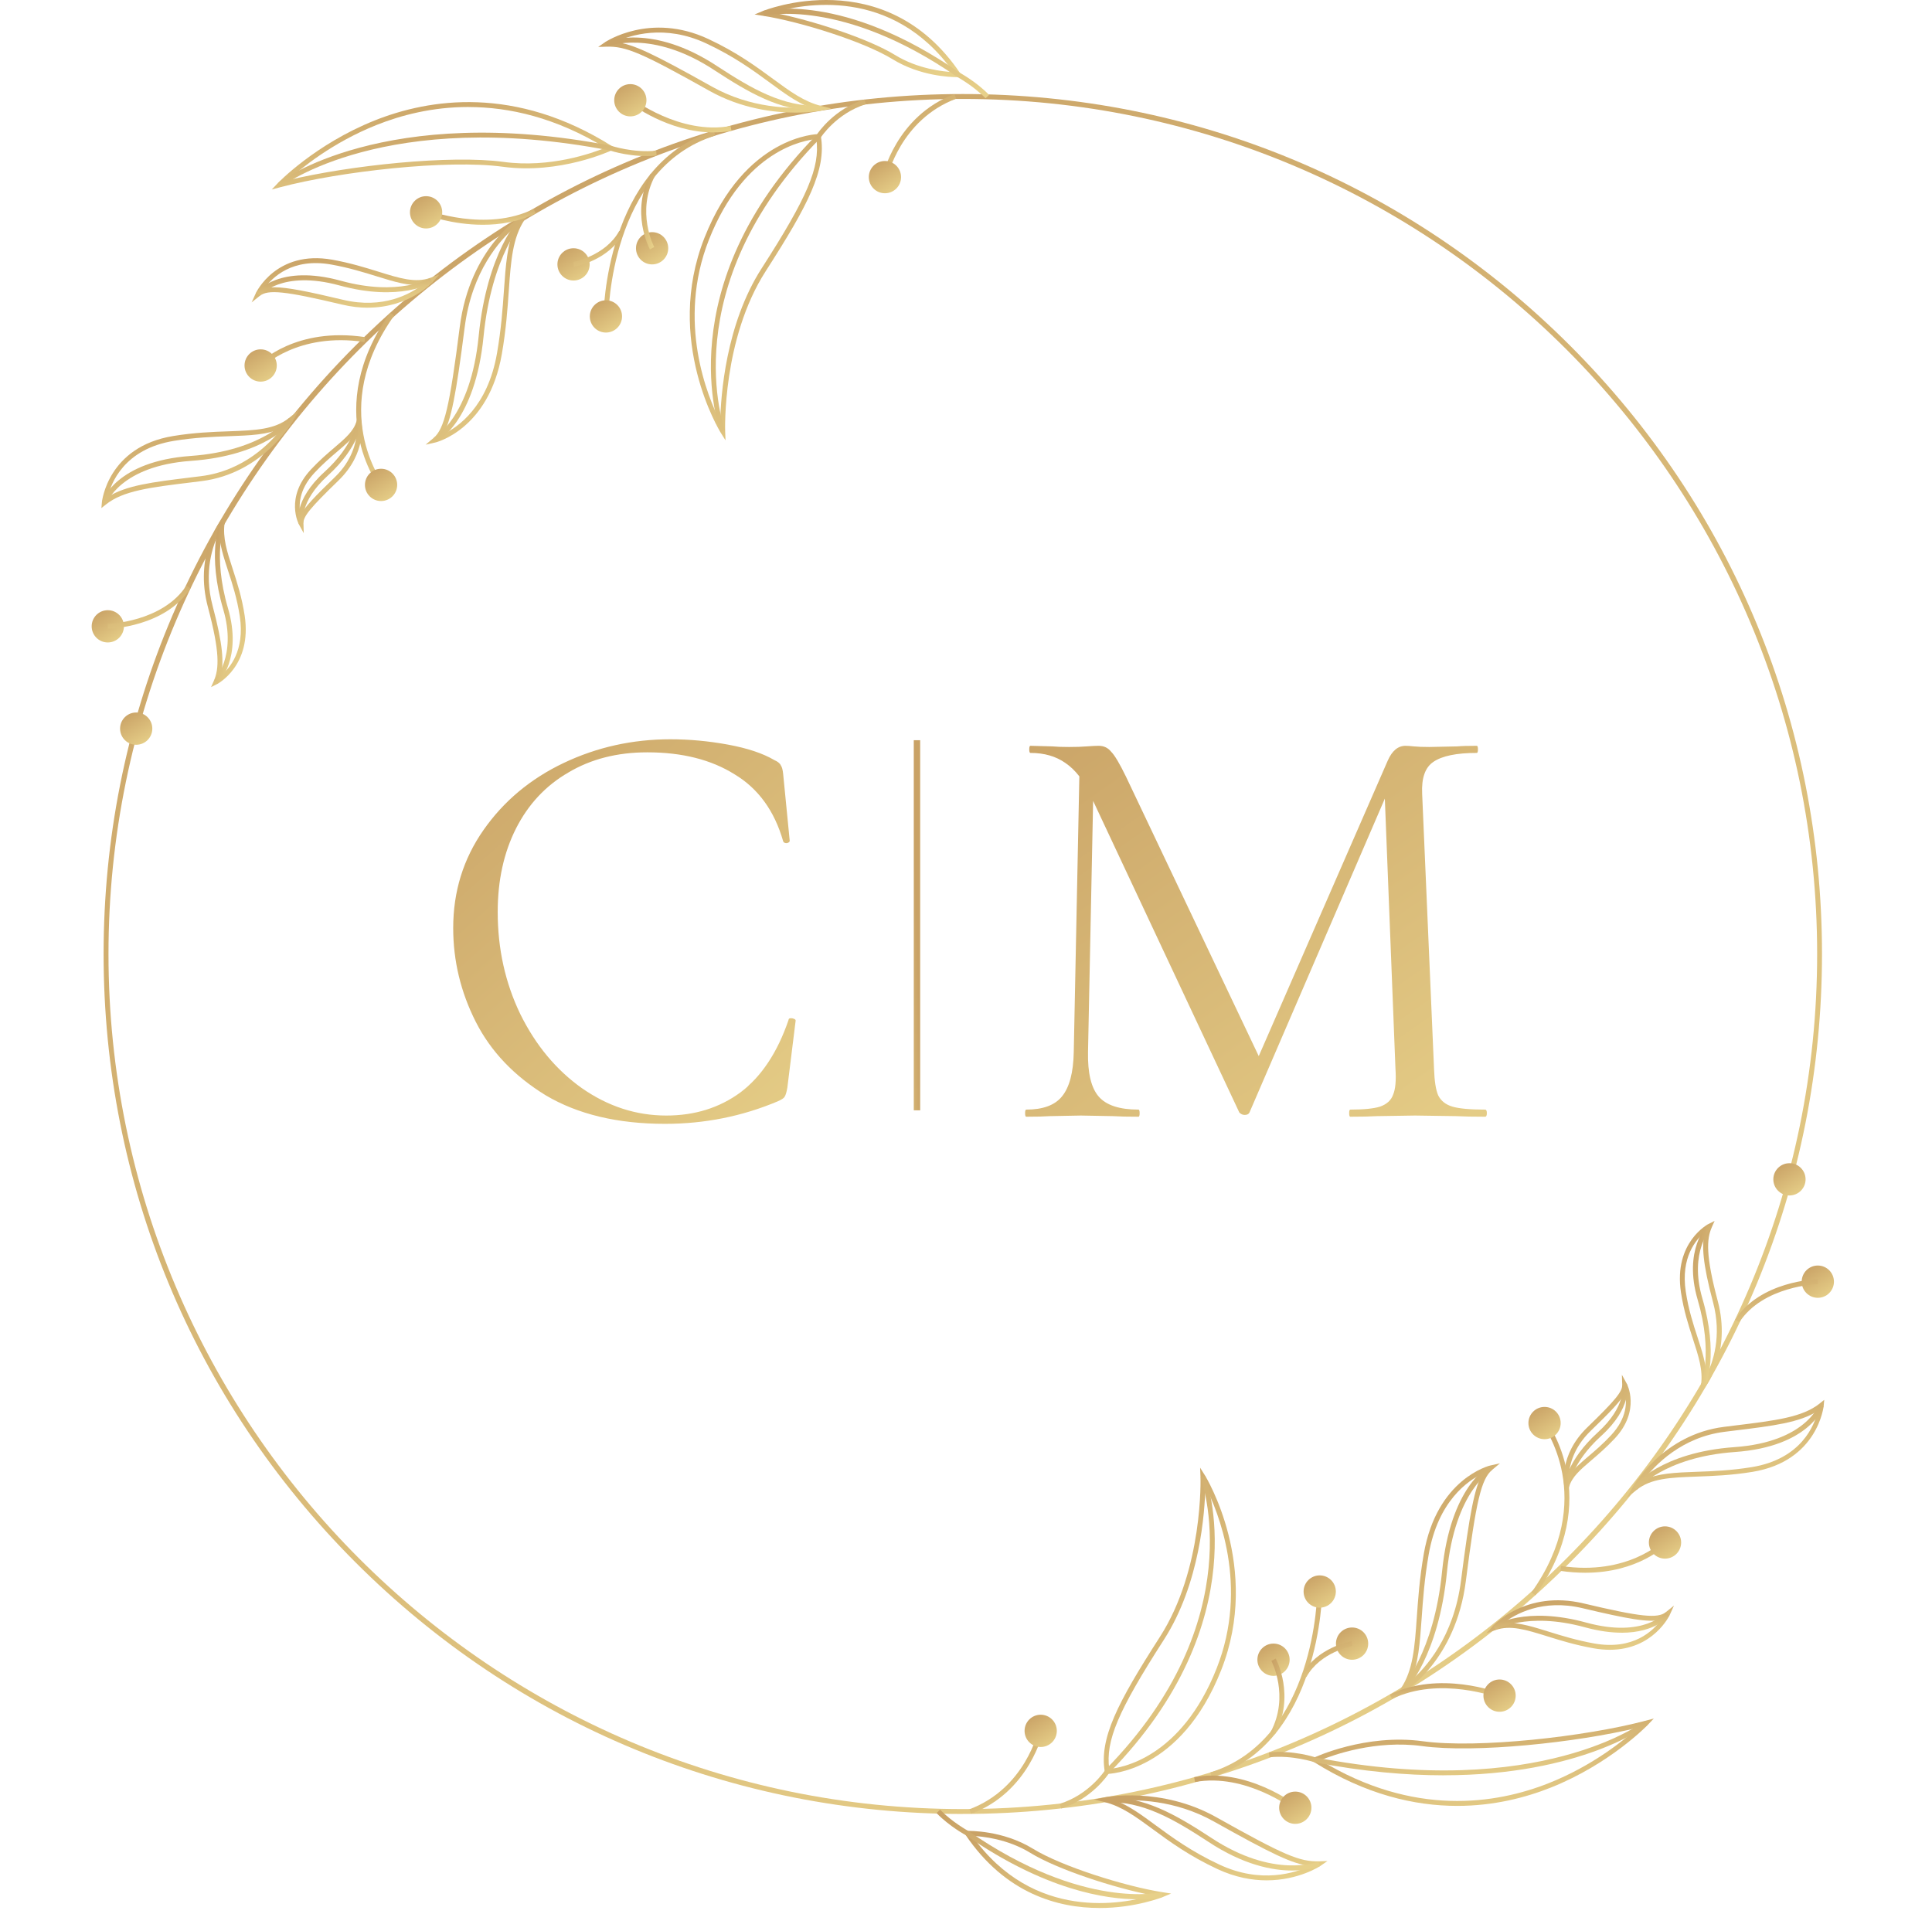 <?xml version="1.0" encoding="UTF-8"?> <svg xmlns="http://www.w3.org/2000/svg" width="111" height="110" viewBox="0 0 111 110" fill="none"><g clip-path="url(#clip0_4013_7828)"><path d="M38.518 42.479C39.609 42.479 40.712 42.581 41.826 42.786C42.94 42.991 43.826 43.286 44.486 43.673C44.69 43.764 44.815 43.866 44.861 43.98C44.929 44.07 44.974 44.241 44.997 44.491L45.372 48.31C45.372 48.378 45.316 48.424 45.202 48.447C45.088 48.447 45.02 48.413 44.997 48.344C44.497 46.594 43.565 45.309 42.201 44.491C40.86 43.65 39.189 43.229 37.188 43.229C35.461 43.229 33.949 43.616 32.653 44.389C31.357 45.139 30.357 46.207 29.652 47.594C28.948 48.981 28.595 50.584 28.595 52.402C28.595 54.516 29.027 56.471 29.891 58.267C30.777 60.063 31.96 61.484 33.437 62.53C34.938 63.576 36.552 64.099 38.279 64.099C39.916 64.099 41.337 63.655 42.542 62.769C43.747 61.859 44.668 60.472 45.304 58.608C45.304 58.54 45.35 58.506 45.441 58.506C45.509 58.506 45.566 58.517 45.611 58.54C45.679 58.563 45.713 58.597 45.713 58.642L45.236 62.496C45.19 62.769 45.134 62.95 45.065 63.041C45.02 63.11 44.895 63.189 44.69 63.28C42.644 64.144 40.485 64.576 38.211 64.576C35.483 64.576 33.199 64.03 31.357 62.939C29.538 61.825 28.197 60.416 27.333 58.711C26.47 57.006 26.038 55.21 26.038 53.323C26.038 51.231 26.617 49.356 27.777 47.696C28.936 46.037 30.471 44.752 32.38 43.843C34.29 42.934 36.336 42.479 38.518 42.479Z" fill="url(#paint0_linear_4013_7828)"></path><line x1="52.683" y1="42.533" x2="52.683" y2="63.8" stroke="url(#paint1_linear_4013_7828)" stroke-width="0.367"></line><path d="M62.032 43.639L62.851 43.707L62.51 60.45C62.487 61.655 62.692 62.507 63.123 63.007C63.556 63.507 64.317 63.758 65.408 63.758C65.454 63.758 65.476 63.826 65.476 63.962C65.476 64.099 65.454 64.167 65.408 64.167C64.772 64.167 64.283 64.155 63.942 64.133L62.1 64.099L60.327 64.133C60.009 64.155 59.554 64.167 58.963 64.167C58.918 64.167 58.895 64.099 58.895 63.962C58.895 63.826 58.918 63.758 58.963 63.758C59.918 63.758 60.6 63.507 61.009 63.007C61.441 62.484 61.669 61.632 61.691 60.45L62.032 43.639ZM85.323 63.758C85.391 63.758 85.425 63.826 85.425 63.962C85.425 64.099 85.391 64.167 85.323 64.167C84.618 64.167 84.061 64.155 83.652 64.133L81.299 64.099L79.116 64.133C78.753 64.155 78.241 64.167 77.582 64.167C77.537 64.167 77.514 64.099 77.514 63.962C77.514 63.826 77.537 63.758 77.582 63.758C78.355 63.758 78.923 63.701 79.287 63.587C79.673 63.451 79.924 63.223 80.037 62.905C80.174 62.587 80.219 62.087 80.174 61.405L79.526 44.934L80.651 43.366L71.785 63.928C71.74 64.019 71.648 64.064 71.512 64.064C71.398 64.064 71.296 64.019 71.205 63.928L62.646 45.684C62.26 44.843 61.782 44.23 61.214 43.843C60.668 43.457 59.998 43.263 59.202 43.263C59.157 43.263 59.134 43.195 59.134 43.059C59.134 42.922 59.157 42.854 59.202 42.854L60.464 42.888C60.691 42.911 61.009 42.922 61.419 42.922C61.828 42.922 62.169 42.911 62.441 42.888C62.737 42.865 62.964 42.854 63.123 42.854C63.419 42.854 63.658 42.968 63.84 43.195C64.044 43.4 64.328 43.877 64.692 44.627L72.467 60.995L71.41 62.769L79.73 43.707C79.98 43.138 80.321 42.854 80.753 42.854C80.867 42.854 81.026 42.865 81.231 42.888C81.458 42.911 81.754 42.922 82.117 42.922L83.72 42.888C83.97 42.865 84.345 42.854 84.845 42.854C84.891 42.854 84.913 42.922 84.913 43.059C84.913 43.195 84.891 43.263 84.845 43.263C83.686 43.263 82.856 43.434 82.356 43.775C81.879 44.093 81.663 44.707 81.708 45.616L82.39 61.405C82.413 62.109 82.492 62.621 82.629 62.939C82.788 63.257 83.061 63.473 83.447 63.587C83.834 63.701 84.459 63.758 85.323 63.758Z" fill="url(#paint2_linear_4013_7828)"></path><path d="M55.317 104.231C42.131 104.231 29.735 99.092 20.411 89.759C11.088 80.426 5.952 68.015 5.952 54.816C5.952 41.617 11.086 29.208 20.409 19.875C29.735 10.543 42.131 5.403 55.317 5.403C68.503 5.403 80.899 10.543 90.222 19.875C99.546 29.208 104.68 41.617 104.68 54.816C104.68 68.015 99.546 80.424 90.222 89.757C80.899 99.09 68.503 104.229 55.317 104.229V104.231ZM55.317 5.685C28.252 5.685 6.233 27.724 6.233 54.816C6.233 81.908 28.252 103.95 55.317 103.95C82.381 103.95 104.401 81.908 104.401 54.816C104.401 27.724 82.381 5.685 55.317 5.685Z" fill="url(#paint3_linear_4013_7828)"></path><path d="M41.682 25.3L41.403 24.855C41.37 24.803 38.146 19.556 40.472 13.668C42.805 7.765 46.969 7.705 47.025 7.705H47.143L47.161 7.823C47.484 9.741 46.444 11.766 43.996 15.576C41.49 19.474 41.661 24.723 41.663 24.774L41.684 25.3H41.682ZM46.903 7.992C46.221 8.052 42.774 8.605 40.733 13.769C38.86 18.509 40.669 22.827 41.38 24.228C41.409 22.754 41.688 18.642 43.758 15.421C46.392 11.323 47.124 9.609 46.903 7.99V7.992Z" fill="url(#paint4_linear_4013_7828)"></path><path d="M41.391 24.83C41.359 24.747 38.318 16.509 46.913 7.756C47.017 7.599 47.933 6.256 49.666 5.717L49.748 5.987C48.049 6.514 47.151 7.905 47.143 7.92L47.124 7.943C38.651 16.563 41.622 24.646 41.653 24.727L41.391 24.828V24.83Z" fill="url(#paint5_linear_4013_7828)"></path><path d="M45.706 6.471C44.469 6.471 42.606 6.254 40.758 5.219C36.854 3.029 35.965 2.65 34.842 2.683L34.366 2.698L34.759 2.427C34.784 2.408 37.358 0.68 40.691 2.238C42.323 3 43.431 3.813 44.409 4.532C45.404 5.262 46.19 5.838 47.166 6.084L47.765 6.235L47.159 6.359C47.147 6.361 46.585 6.471 45.708 6.471H45.706ZM35.359 2.418C36.364 2.522 37.524 3.083 40.896 4.973C43.158 6.239 45.437 6.245 46.494 6.159C45.72 5.844 45.023 5.333 44.242 4.757C43.274 4.047 42.178 3.242 40.572 2.493C38.179 1.375 36.205 2.021 35.359 2.418Z" fill="url(#paint6_linear_4013_7828)"></path><path d="M46.916 6.366C44.796 6.366 43.012 5.316 41.072 4.052C37.435 1.64 34.92 2.663 34.896 2.673L34.784 2.414C34.892 2.369 37.456 1.315 41.227 3.816C43.191 5.097 44.988 6.15 47.126 6.08L47.137 6.361C47.062 6.364 46.99 6.366 46.917 6.366H46.916Z" fill="url(#paint7_linear_4013_7828)"></path><path d="M34.954 18.184H34.672C34.672 18.097 34.761 9.456 41.014 7.521L41.097 7.79C35.038 9.665 34.954 18.099 34.954 18.184Z" fill="url(#paint8_linear_4013_7828)"></path><path d="M15.614 10.888L15.957 10.528C15.978 10.505 18.11 8.286 21.522 6.924C24.675 5.666 29.6 4.9 35.154 8.394L35.371 8.53L35.14 8.64C35.111 8.655 32.175 10.031 28.889 9.582C25.73 9.151 19.528 9.849 16.094 10.76L15.614 10.888ZM26.908 6.148C24.853 6.148 23.06 6.612 21.635 7.181C19.105 8.189 17.291 9.675 16.543 10.356C20.078 9.503 25.891 8.889 28.928 9.303C31.594 9.667 34.019 8.8 34.778 8.491C31.927 6.752 29.251 6.15 26.91 6.15L26.908 6.148Z" fill="url(#paint9_linear_4013_7828)"></path><path d="M16.145 10.735L15.972 10.514C16.032 10.466 22.082 5.856 35.107 8.375C35.138 8.384 36.378 8.793 37.7 8.661L37.727 8.94C36.343 9.079 35.086 8.663 35.034 8.646C22.167 6.161 16.203 10.689 16.145 10.735Z" fill="url(#paint10_linear_4013_7828)"></path><path d="M54.984 4.432C54.608 4.432 52.868 4.376 51.287 3.406C49.626 2.385 45.987 1.247 43.843 0.909L43.351 0.833L43.81 0.64C43.88 0.611 50.832 -2.206 55.168 4.211L55.31 4.424L55.054 4.432C55.054 4.432 55.021 4.432 54.984 4.432ZM44.426 0.727C46.626 1.154 49.879 2.211 51.434 3.166C52.734 3.965 54.188 4.116 54.777 4.145C51.245 -0.827 46.057 0.235 44.426 0.727Z" fill="url(#paint11_linear_4013_7828)"></path><path d="M56.623 5.647C55.914 4.919 54.994 4.42 54.984 4.414C48.384 -0.159 43.942 0.897 43.899 0.907L43.828 0.634C44.012 0.586 48.427 -0.473 55.131 4.175C55.155 4.188 56.086 4.691 56.826 5.453L56.623 5.649V5.647Z" fill="url(#paint12_linear_4013_7828)"></path><path d="M34.813 19.109C35.325 19.109 35.739 18.694 35.739 18.182C35.739 17.67 35.325 17.255 34.813 17.255C34.301 17.255 33.887 17.67 33.887 18.182C33.887 18.694 34.301 19.109 34.813 19.109Z" fill="url(#paint13_linear_4013_7828)"></path><path d="M37.466 15.193C37.977 15.193 38.392 14.778 38.392 14.266C38.392 13.754 37.977 13.339 37.466 13.339C36.954 13.339 36.54 13.754 36.54 14.266C36.54 14.778 36.954 15.193 37.466 15.193Z" fill="url(#paint14_linear_4013_7828)"></path><path d="M32.952 16.119C33.464 16.119 33.878 15.703 33.878 15.191C33.878 14.679 33.464 14.264 32.952 14.264C32.44 14.264 32.026 14.679 32.026 15.191C32.026 15.703 32.44 16.119 32.952 16.119Z" fill="url(#paint15_linear_4013_7828)"></path><path d="M37.342 14.332C37.294 14.245 36.209 12.188 37.381 9.979L37.629 10.112C36.529 12.182 37.578 14.177 37.588 14.198L37.34 14.332H37.342Z" fill="url(#paint16_linear_4013_7828)"></path><path d="M32.977 15.33L32.929 15.052C32.948 15.048 34.79 14.711 35.578 13.268L35.826 13.403C34.972 14.966 33.06 15.315 32.977 15.33Z" fill="url(#paint17_linear_4013_7828)"></path><path d="M24.456 25.549L24.902 25.174C25.531 24.648 25.829 23.392 26.416 18.776C26.997 14.221 29.923 12.438 29.954 12.422L30.483 12.109L30.142 12.623C29.447 13.668 29.352 14.999 29.234 16.684C29.16 17.745 29.075 18.95 28.831 20.351C28.076 24.681 25.055 25.414 25.024 25.422L24.456 25.551V25.549ZM29.586 13.051C28.742 13.776 27.111 15.564 26.697 18.811C26.207 22.657 25.916 24.199 25.45 24.959C26.302 24.557 28.018 23.384 28.554 20.3C28.796 18.913 28.881 17.716 28.955 16.661C29.056 15.226 29.139 14.045 29.586 13.049V13.051Z" fill="url(#paint18_linear_4013_7828)"></path><path d="M25.057 25.408L24.927 25.158C24.948 25.147 27.038 23.994 27.502 19.312C27.977 14.488 29.846 12.525 29.925 12.445L30.125 12.641C30.107 12.66 28.246 14.626 27.781 19.341C27.301 24.193 25.148 25.36 25.057 25.408Z" fill="url(#paint19_linear_4013_7828)"></path><path d="M21.133 17.681C20.676 17.681 20.182 17.628 19.65 17.501C16.369 16.723 15.397 16.619 14.919 17.005L14.458 17.375L14.702 16.837C14.714 16.812 15.873 14.351 19.088 14.922C20.12 15.107 20.978 15.373 21.737 15.609C22.971 15.994 23.864 16.272 24.722 15.965L25.235 15.783L24.875 16.191C24.859 16.21 23.533 17.679 21.133 17.679V17.681ZM15.748 16.506C16.509 16.506 17.702 16.75 19.716 17.228C22.014 17.772 23.579 16.891 24.267 16.361C23.488 16.45 22.657 16.191 21.654 15.881C20.903 15.647 20.053 15.384 19.04 15.202C16.793 14.8 15.645 15.937 15.194 16.568C15.351 16.528 15.533 16.508 15.751 16.508L15.748 16.506Z" fill="url(#paint20_linear_4013_7828)"></path><path d="M14.94 16.984L14.719 16.81C14.773 16.742 16.059 15.166 19.576 16.131C22.944 17.054 24.677 15.992 24.694 15.982L24.845 16.22C24.77 16.268 22.99 17.358 19.501 16.402C16.179 15.491 14.952 16.969 14.94 16.984Z" fill="url(#paint21_linear_4013_7828)"></path><path d="M5.825 29.192L5.854 28.863C5.856 28.831 6.181 25.669 9.951 25.054C11.164 24.855 12.219 24.816 13.151 24.783C14.675 24.727 15.777 24.686 16.615 24.009L17.179 23.553L16.828 24.187C16.811 24.218 15.114 27.207 11.576 27.645L10.993 27.718C8.631 28.006 7.07 28.196 6.084 28.989L5.825 29.196V29.192ZM16.207 24.595C15.387 24.984 14.376 25.021 13.162 25.064C12.24 25.098 11.193 25.137 9.996 25.331C7.118 25.801 6.375 27.77 6.191 28.56C7.238 27.89 8.755 27.703 10.956 27.434L11.537 27.362C14.009 27.056 15.546 25.451 16.206 24.59L16.207 24.595Z" fill="url(#paint22_linear_4013_7828)"></path><path d="M6.127 28.921L5.861 28.829C5.894 28.734 6.7 26.501 10.958 26.199C15.05 25.909 16.576 24.048 16.59 24.029L16.811 24.205C16.747 24.286 15.205 26.182 10.976 26.482C6.903 26.77 6.134 28.9 6.125 28.922L6.127 28.921Z" fill="url(#paint23_linear_4013_7828)"></path><path d="M17.452 30.638L17.171 30.127C17.163 30.113 16.354 28.595 17.864 26.977C18.343 26.463 18.798 26.074 19.2 25.731C19.849 25.176 20.316 24.777 20.484 24.205L20.643 23.655L20.757 24.218C20.771 24.29 21.096 26.014 19.442 27.616C17.835 29.171 17.423 29.674 17.434 30.057L17.452 30.64V30.638ZM20.5 24.82C20.24 25.211 19.845 25.549 19.381 25.944C18.985 26.281 18.538 26.664 18.069 27.167C17.142 28.161 17.159 29.082 17.274 29.587C17.506 29.138 18.089 28.529 19.245 27.411C20.238 26.449 20.465 25.429 20.5 24.82Z" fill="url(#paint24_linear_4013_7828)"></path><path d="M17.157 30.094C17.142 30.04 16.834 28.761 18.647 27.113C20.347 25.567 20.475 24.247 20.477 24.234L20.759 24.257C20.755 24.315 20.628 25.696 18.838 27.325C17.163 28.846 17.427 30.015 17.432 30.026L17.159 30.096L17.157 30.094Z" fill="url(#paint25_linear_4013_7828)"></path><path d="M12.126 39.481L12.285 39.123C12.589 38.433 12.639 37.483 11.946 34.886C11.164 31.961 12.593 30.03 12.655 29.949L12.982 29.517L12.905 30.055C12.785 30.901 13.044 31.694 13.371 32.698C13.619 33.462 13.9 34.327 14.059 35.383C14.489 38.258 12.496 39.294 12.477 39.305L12.126 39.481ZM12.595 30.597C12.227 31.328 11.69 32.847 12.215 34.811C12.812 37.047 12.874 38.094 12.684 38.822C13.195 38.408 14.074 37.388 13.778 35.422C13.623 34.389 13.346 33.534 13.1 32.783C12.845 32 12.618 31.301 12.593 30.597H12.595Z" fill="url(#paint26_linear_4013_7828)"></path><path d="M12.512 39.278L12.314 39.079C12.326 39.067 13.619 37.721 12.827 35.016C11.896 31.843 12.605 30.053 12.636 29.978L12.897 30.086C12.891 30.102 12.196 31.868 13.096 34.938C13.939 37.812 12.57 39.22 12.512 39.278Z" fill="url(#paint27_linear_4013_7828)"></path><path d="M27.745 12.916C25.965 12.916 24.52 12.368 24.429 12.333L24.53 12.07C24.563 12.082 27.921 13.357 30.659 12.008L30.783 12.26C29.78 12.755 28.713 12.916 27.743 12.916H27.745Z" fill="url(#paint28_linear_4013_7828)"></path><path d="M24.48 13.128C24.992 13.128 25.407 12.712 25.407 12.2C25.407 11.688 24.992 11.273 24.48 11.273C23.969 11.273 23.554 11.688 23.554 12.2C23.554 12.712 23.969 13.128 24.48 13.128Z" fill="url(#paint29_linear_4013_7828)"></path><path d="M21.782 27.95C21.749 27.906 18.453 23.531 22.417 17.969L22.646 18.133C18.809 23.52 21.972 27.736 22.006 27.778L21.782 27.95Z" fill="url(#paint30_linear_4013_7828)"></path><path d="M21.894 28.79C22.405 28.79 22.82 28.375 22.82 27.863C22.82 27.351 22.405 26.935 21.894 26.935C21.382 26.935 20.967 27.351 20.967 27.863C20.967 28.375 21.382 28.79 21.894 28.79Z" fill="url(#paint31_linear_4013_7828)"></path><path d="M15.074 21.101L14.872 20.904C14.957 20.817 16.995 18.774 20.982 19.372L20.941 19.652C17.099 19.074 15.093 21.08 15.072 21.101H15.074Z" fill="url(#paint32_linear_4013_7828)"></path><path d="M14.975 21.929C15.487 21.929 15.902 21.514 15.902 21.001C15.902 20.489 15.487 20.074 14.975 20.074C14.464 20.074 14.049 20.489 14.049 21.001C14.049 21.514 14.464 21.929 14.975 21.929Z" fill="url(#paint33_linear_4013_7828)"></path><path d="M40.983 7.609C38.392 7.609 36.229 5.958 36.128 5.879L36.3 5.655C36.327 5.676 39.075 7.771 41.974 7.239L42.025 7.516C41.674 7.58 41.324 7.609 40.983 7.609Z" fill="url(#paint34_linear_4013_7828)"></path><path d="M36.215 6.688C36.727 6.688 37.141 6.273 37.141 5.761C37.141 5.249 36.727 4.834 36.215 4.834C35.703 4.834 35.289 5.249 35.289 5.761C35.289 6.273 35.703 6.688 36.215 6.688Z" fill="url(#paint35_linear_4013_7828)"></path><path d="M50.977 10.205L50.702 10.147C50.71 10.112 51.473 6.666 54.837 5.407L54.936 5.672C51.721 6.875 50.985 10.172 50.979 10.205H50.977Z" fill="url(#paint36_linear_4013_7828)"></path><path d="M50.842 11.105C51.354 11.105 51.769 10.69 51.769 10.178C51.769 9.666 51.354 9.251 50.842 9.251C50.331 9.251 49.916 9.666 49.916 10.178C49.916 10.69 50.331 11.105 50.842 11.105Z" fill="url(#paint37_linear_4013_7828)"></path><path d="M7.825 42.795C8.337 42.795 8.751 42.379 8.751 41.867C8.751 41.355 8.337 40.94 7.825 40.94C7.313 40.94 6.899 41.355 6.899 41.867C6.899 42.379 7.313 42.795 7.825 42.795Z" fill="url(#paint38_linear_4013_7828)"></path><path d="M6.193 36.916C6.705 36.916 7.12 36.501 7.12 35.989C7.12 35.477 6.705 35.062 6.193 35.062C5.682 35.062 5.267 35.477 5.267 35.989C5.267 36.501 5.682 36.916 6.193 36.916Z" fill="url(#paint39_linear_4013_7828)"></path><path d="M6.198 36.129L6.191 35.848C6.222 35.848 9.338 35.753 10.707 33.652L10.943 33.805C9.492 36.032 6.332 36.125 6.198 36.129Z" fill="url(#paint40_linear_4013_7828)"></path><path d="M63.61 101.929H63.492L63.474 101.811C63.151 99.892 64.191 97.868 66.639 94.058C69.146 90.16 68.974 84.911 68.972 84.859L68.951 84.334L69.23 84.779C69.263 84.83 72.487 90.077 70.161 95.966C67.829 101.869 63.664 101.929 63.608 101.929H63.61ZM69.253 85.404C69.224 86.877 68.945 90.992 66.875 94.211C64.241 98.309 63.509 100.023 63.73 101.642C64.413 101.584 67.859 101.029 69.9 95.865C71.774 91.125 69.964 86.807 69.253 85.404Z" fill="url(#paint41_linear_4013_7828)"></path><path d="M60.97 103.914L60.887 103.645C62.587 103.118 63.484 101.727 63.492 101.712L63.511 101.689C71.985 93.069 69.013 84.986 68.982 84.905L69.245 84.804C69.276 84.886 72.317 93.124 63.722 101.878C63.619 102.035 62.703 103.378 60.97 103.916V103.914Z" fill="url(#paint42_linear_4013_7828)"></path><path d="M72.772 108.045C71.939 108.045 70.978 107.878 69.944 107.396C68.312 106.634 67.204 105.82 66.226 105.102C65.231 104.372 64.446 103.796 63.47 103.55L62.87 103.399L63.476 103.275C63.509 103.268 66.714 102.643 69.876 104.415C73.779 106.605 74.669 106.982 75.791 106.951L76.267 106.936L75.874 107.207C75.858 107.22 74.627 108.045 72.77 108.045H72.772ZM64.14 103.475C64.913 103.79 65.61 104.301 66.391 104.877C67.359 105.586 68.455 106.392 70.062 107.141C72.454 108.259 74.429 107.613 75.275 107.215C74.27 107.112 73.11 106.551 69.737 104.661C67.475 103.395 65.196 103.388 64.14 103.475Z" fill="url(#paint43_linear_4013_7828)"></path><path d="M74.243 107.481C73.108 107.481 71.431 107.162 69.408 105.819C67.444 104.537 65.649 103.478 63.509 103.554L63.499 103.273C65.715 103.2 67.558 104.274 69.564 105.585C73.201 107.998 75.715 106.973 75.74 106.963L75.851 107.222C75.802 107.243 75.225 107.481 74.245 107.481H74.243Z" fill="url(#paint44_linear_4013_7828)"></path><path d="M69.621 102.113L69.539 101.844C75.593 99.969 75.682 91.535 75.682 91.45H75.963C75.963 91.537 75.874 100.178 69.621 102.113Z" fill="url(#paint45_linear_4013_7828)"></path><path d="M83.723 103.767C81.277 103.767 78.469 103.121 75.479 101.24L75.262 101.103L75.494 100.994C75.523 100.979 78.459 99.603 81.744 100.052C84.904 100.485 91.105 99.785 94.54 98.874L95.019 98.746L94.676 99.106C94.655 99.129 92.523 101.348 89.112 102.71C87.656 103.291 85.822 103.767 83.721 103.767H83.723ZM75.86 101.143C81.215 104.409 85.952 103.666 89 102.453C91.531 101.445 93.344 99.959 94.093 99.278C90.557 100.131 84.745 100.745 81.707 100.331C79.044 99.967 76.616 100.834 75.86 101.143Z" fill="url(#paint46_linear_4013_7828)"></path><path d="M82.95 102.01C80.789 102.01 78.318 101.799 75.527 101.259C75.496 101.25 74.255 100.84 72.934 100.973L72.907 100.691C74.292 100.555 75.547 100.969 75.599 100.985C88.469 103.471 94.43 98.942 94.488 98.897L94.662 99.118C94.614 99.156 90.869 102.008 82.95 102.008V102.01Z" fill="url(#paint47_linear_4013_7828)"></path><path d="M63.166 109.633C60.811 109.633 57.769 108.83 55.468 105.423L55.325 105.212L55.581 105.204C55.664 105.204 57.604 105.156 59.349 106.23C61.009 107.251 64.648 108.389 66.793 108.727L67.285 108.803L66.826 108.996C66.793 109.01 65.246 109.635 63.166 109.635V109.633ZM55.856 105.489C59.384 110.457 64.576 109.397 66.207 108.907C64.007 108.478 60.755 107.423 59.2 106.468C57.899 105.667 56.446 105.518 55.856 105.489Z" fill="url(#paint48_linear_4013_7828)"></path><path d="M65.368 109.134C63.53 109.134 60.041 108.605 55.503 105.458C55.478 105.446 54.547 104.943 53.807 104.181L54.01 103.985C54.719 104.713 55.639 105.212 55.65 105.218C62.25 109.793 66.689 108.737 66.735 108.727L66.805 109C66.745 109.014 66.245 109.136 65.368 109.136V109.134Z" fill="url(#paint49_linear_4013_7828)"></path><path d="M75.822 92.377C76.334 92.377 76.749 91.962 76.749 91.45C76.749 90.938 76.334 90.522 75.822 90.522C75.311 90.522 74.896 90.938 74.896 91.45C74.896 91.962 75.311 92.377 75.822 92.377Z" fill="url(#paint50_linear_4013_7828)"></path><path d="M73.167 96.295C73.679 96.295 74.094 95.88 74.094 95.368C74.094 94.856 73.679 94.441 73.167 94.441C72.656 94.441 72.241 94.856 72.241 95.368C72.241 95.88 72.656 96.295 73.167 96.295Z" fill="url(#paint51_linear_4013_7828)"></path><path d="M77.681 95.37C78.193 95.37 78.608 94.955 78.608 94.443C78.608 93.931 78.193 93.516 77.681 93.516C77.17 93.516 76.755 93.931 76.755 94.443C76.755 94.955 77.17 95.37 77.681 95.37Z" fill="url(#paint52_linear_4013_7828)"></path><path d="M73.252 99.653L73.004 99.52C74.104 97.45 73.056 95.455 73.045 95.434L73.293 95.3C73.341 95.387 74.427 97.444 73.254 99.653H73.252Z" fill="url(#paint53_linear_4013_7828)"></path><path d="M75.055 96.364L74.807 96.229C75.661 94.666 77.574 94.317 77.656 94.304L77.704 94.582C77.685 94.586 75.843 94.923 75.055 96.366V96.364Z" fill="url(#paint54_linear_4013_7828)"></path><path d="M80.15 97.525L80.491 97.011C81.186 95.966 81.281 94.635 81.399 92.95C81.474 91.888 81.558 90.684 81.802 89.282C82.557 84.952 85.578 84.22 85.609 84.211L86.178 84.083L85.731 84.458C85.102 84.984 84.805 86.24 84.217 90.856C83.636 95.411 80.71 97.193 80.68 97.21L80.15 97.522V97.525ZM85.185 84.673C84.333 85.075 82.617 86.248 82.081 89.332C81.84 90.719 81.755 91.915 81.68 92.971C81.579 94.405 81.496 95.587 81.05 96.583C81.893 95.858 83.525 94.07 83.94 90.823C84.43 86.977 84.722 85.435 85.187 84.675L85.185 84.673Z" fill="url(#paint55_linear_4013_7828)"></path><path d="M80.709 97.189L80.508 96.993C80.526 96.974 82.388 95.008 82.853 90.293C83.332 85.443 85.485 84.274 85.576 84.226L85.706 84.477L85.642 84.352L85.708 84.477C85.688 84.487 83.597 85.64 83.134 90.322C82.658 95.147 80.789 97.109 80.711 97.189H80.709Z" fill="url(#paint56_linear_4013_7828)"></path><path d="M92.486 94.797C92.195 94.797 91.882 94.77 91.546 94.71C90.514 94.526 89.653 94.259 88.897 94.023C87.66 93.638 86.767 93.36 85.911 93.667L85.398 93.849L85.758 93.441C85.776 93.42 87.652 91.34 90.983 92.133C94.264 92.911 95.238 93.013 95.714 92.63L96.175 92.259L95.931 92.797C95.921 92.82 94.99 94.797 92.486 94.797ZM86.69 93.257C87.379 93.257 88.115 93.487 88.979 93.756C89.73 93.99 90.58 94.252 91.595 94.435C93.843 94.834 94.99 93.7 95.441 93.069C94.738 93.249 93.506 93.021 90.917 92.406C88.613 91.86 87.05 92.743 86.364 93.275C86.471 93.263 86.579 93.257 86.688 93.257H86.69Z" fill="url(#paint57_linear_4013_7828)"></path><path d="M93.167 93.816C92.577 93.816 91.878 93.729 91.058 93.505C87.702 92.584 85.956 93.644 85.94 93.654L85.789 93.416C85.863 93.368 87.644 92.278 91.132 93.234C94.471 94.149 95.681 92.667 95.693 92.652L95.915 92.826C95.873 92.878 95.108 93.818 93.167 93.818V93.816Z" fill="url(#paint58_linear_4013_7828)"></path><path d="M93.456 86.081L93.808 85.445C93.824 85.414 95.522 82.425 99.06 81.987L99.643 81.914C102.004 81.626 103.565 81.436 104.549 80.643L104.808 80.436L104.779 80.766C104.777 80.796 104.452 83.959 100.683 84.574C99.469 84.773 98.415 84.81 97.482 84.845C95.958 84.901 94.856 84.942 94.019 85.619L93.454 86.077L93.456 86.081ZM104.442 81.072C103.398 81.742 101.878 81.929 99.678 82.198L99.095 82.27C96.622 82.577 95.085 84.181 94.426 85.042C95.247 84.653 96.258 84.615 97.472 84.57C98.394 84.537 99.44 84.497 100.637 84.303C103.516 83.833 104.258 81.865 104.442 81.074V81.072Z" fill="url(#paint59_linear_4013_7828)"></path><path d="M94.041 85.602L93.82 85.428C93.884 85.348 95.427 83.452 99.655 83.152C103.729 82.864 104.498 80.734 104.506 80.711L104.773 80.802C104.74 80.898 103.933 83.131 99.676 83.433C95.584 83.723 94.058 85.584 94.043 85.602H94.041Z" fill="url(#paint60_linear_4013_7828)"></path><path d="M89.993 85.979L89.879 85.418C89.864 85.346 89.54 83.624 91.194 82.02C92.801 80.465 93.212 79.962 93.202 79.579L93.183 78.996L93.464 79.507C93.473 79.521 94.281 81.038 92.772 82.657C92.292 83.17 91.837 83.56 91.436 83.903C90.787 84.458 90.317 84.857 90.152 85.429L89.993 85.979ZM93.359 80.045C93.127 80.494 92.544 81.103 91.388 82.22C90.396 83.183 90.168 84.203 90.133 84.812C90.394 84.421 90.789 84.083 91.252 83.688C91.649 83.35 92.098 82.968 92.565 82.465C93.491 81.471 93.475 80.55 93.359 80.045Z" fill="url(#paint61_linear_4013_7828)"></path><path d="M90.156 85.4L89.875 85.377C89.879 85.319 90.005 83.938 91.796 82.309C93.471 80.788 93.206 79.618 93.202 79.608L93.475 79.538C93.489 79.592 93.797 80.871 91.984 82.518C90.284 84.064 90.156 85.385 90.154 85.4H90.156Z" fill="url(#paint62_linear_4013_7828)"></path><path d="M97.654 80.12L97.73 79.581C97.85 78.735 97.591 77.942 97.265 76.938C97.017 76.174 96.736 75.309 96.576 74.254C96.146 71.379 98.139 70.34 98.158 70.331L98.51 70.155L98.35 70.513C98.046 71.203 97.997 72.153 98.689 74.75C99.471 77.675 98.042 79.606 97.98 79.687L97.654 80.12ZM97.947 70.809C97.436 71.223 96.558 72.244 96.853 74.21C97.008 75.243 97.285 76.098 97.532 76.849C97.786 77.632 98.013 78.331 98.038 79.035C98.406 78.304 98.944 76.785 98.419 74.821C97.821 72.585 97.759 71.538 97.949 70.807L97.947 70.809Z" fill="url(#paint63_linear_4013_7828)"></path><path d="M97.999 79.654L97.738 79.546C97.745 79.529 98.439 77.764 97.54 74.694C96.696 71.819 98.065 70.412 98.123 70.354L98.321 70.553C98.309 70.565 97.017 71.91 97.809 74.616C98.739 77.789 98.03 79.579 97.999 79.654Z" fill="url(#paint64_linear_4013_7828)"></path><path d="M79.974 97.626L79.85 97.374C82.7 95.968 86.064 97.245 86.207 97.301L86.105 97.564C86.072 97.552 82.714 96.276 79.977 97.626H79.974Z" fill="url(#paint65_linear_4013_7828)"></path><path d="M86.155 98.359C86.666 98.359 87.081 97.944 87.081 97.432C87.081 96.919 86.666 96.504 86.155 96.504C85.643 96.504 85.228 96.919 85.228 97.432C85.228 97.944 85.643 98.359 86.155 98.359Z" fill="url(#paint66_linear_4013_7828)"></path><path d="M88.216 91.665L87.987 91.501C91.825 86.114 88.661 81.897 88.628 81.856L88.851 81.684C88.884 81.728 92.18 86.103 88.216 91.665Z" fill="url(#paint67_linear_4013_7828)"></path><path d="M88.74 82.696C89.251 82.696 89.666 82.281 89.666 81.769C89.666 81.257 89.251 80.842 88.74 80.842C88.228 80.842 87.813 81.257 87.813 81.769C87.813 82.281 88.228 82.696 88.74 82.696Z" fill="url(#paint68_linear_4013_7828)"></path><path d="M91.08 90.371C90.636 90.371 90.158 90.338 89.649 90.262L89.691 89.982C93.532 90.558 95.538 88.554 95.559 88.533L95.761 88.73C95.687 88.806 94.128 90.371 91.08 90.371Z" fill="url(#paint69_linear_4013_7828)"></path><path d="M95.66 89.56C96.172 89.56 96.587 89.145 96.587 88.633C96.587 88.121 96.172 87.705 95.66 87.705C95.149 87.705 94.734 88.121 94.734 88.633C94.734 89.145 95.149 89.56 95.66 89.56Z" fill="url(#paint70_linear_4013_7828)"></path><path d="M74.334 103.978C74.307 103.958 71.559 101.863 68.66 102.395L68.608 102.118C71.635 101.563 74.389 103.666 74.505 103.755L74.334 103.978Z" fill="url(#paint71_linear_4013_7828)"></path><path d="M74.418 104.8C74.93 104.8 75.345 104.385 75.345 103.873C75.345 103.361 74.93 102.946 74.418 102.946C73.907 102.946 73.492 103.361 73.492 103.873C73.492 104.385 73.907 104.8 74.418 104.8Z" fill="url(#paint72_linear_4013_7828)"></path><path d="M55.798 104.225L55.699 103.96C58.914 102.757 59.651 99.46 59.657 99.427L59.932 99.485C59.924 99.52 59.161 102.966 55.796 104.225H55.798Z" fill="url(#paint73_linear_4013_7828)"></path><path d="M59.791 100.383C60.303 100.383 60.718 99.968 60.718 99.456C60.718 98.944 60.303 98.529 59.791 98.529C59.28 98.529 58.865 98.944 58.865 99.456C58.865 99.968 59.28 100.383 59.791 100.383Z" fill="url(#paint74_linear_4013_7828)"></path><path d="M102.81 68.692C103.322 68.692 103.737 68.277 103.737 67.765C103.737 67.253 103.322 66.838 102.81 66.838C102.299 66.838 101.884 67.253 101.884 67.765C101.884 68.277 102.299 68.692 102.81 68.692Z" fill="url(#paint75_linear_4013_7828)"></path><path d="M104.44 74.573C104.951 74.573 105.366 74.157 105.366 73.645C105.366 73.133 104.951 72.718 104.44 72.718C103.928 72.718 103.514 73.133 103.514 73.645C103.514 74.157 103.928 74.573 104.44 74.573Z" fill="url(#paint76_linear_4013_7828)"></path><path d="M99.926 75.982L99.69 75.829C101.142 73.602 104.301 73.509 104.436 73.504L104.442 73.786C104.411 73.786 101.295 73.881 99.926 75.982Z" fill="url(#paint77_linear_4013_7828)"></path></g><defs><linearGradient id="paint0_linear_4013_7828" x1="29.594" y1="36.167" x2="52.62" y2="62.234" gradientUnits="userSpaceOnUse"><stop stop-color="#C9A266"></stop><stop offset="1" stop-color="#E7D089"></stop></linearGradient><linearGradient id="paint1_linear_4013_7828" x1="52.5" y1="47.366" x2="51.136" y2="47.405" gradientUnits="userSpaceOnUse"><stop stop-color="#C9A266"></stop><stop offset="1" stop-color="#E7D089"></stop></linearGradient><linearGradient id="paint2_linear_4013_7828" x1="64.224" y1="36.167" x2="86.033" y2="67.296" gradientUnits="userSpaceOnUse"><stop stop-color="#C9A266"></stop><stop offset="1" stop-color="#E7D089"></stop></linearGradient><linearGradient id="paint3_linear_4013_7828" x1="28.388" y1="5.403" x2="87.814" y2="104.751" gradientUnits="userSpaceOnUse"><stop stop-color="#C9A266"></stop><stop offset="1" stop-color="#E7D089"></stop></linearGradient><linearGradient id="paint4_linear_4013_7828" x1="41.354" y1="7.705" x2="52.752" y2="15.931" gradientUnits="userSpaceOnUse"><stop stop-color="#C9A266"></stop><stop offset="1" stop-color="#E7D089"></stop></linearGradient><linearGradient id="paint5_linear_4013_7828" x1="42.867" y1="5.717" x2="55.517" y2="15.581" gradientUnits="userSpaceOnUse"><stop stop-color="#C9A266"></stop><stop offset="1" stop-color="#E7D089"></stop></linearGradient><linearGradient id="paint6_linear_4013_7828" x1="37.411" y1="1.588" x2="38.797" y2="7.951" gradientUnits="userSpaceOnUse"><stop stop-color="#C9A266"></stop><stop offset="1" stop-color="#E7D089"></stop></linearGradient><linearGradient id="paint7_linear_4013_7828" x1="37.591" y1="2.156" x2="38.715" y2="7.673" gradientUnits="userSpaceOnUse"><stop stop-color="#C9A266"></stop><stop offset="1" stop-color="#E7D089"></stop></linearGradient><linearGradient id="paint8_linear_4013_7828" x1="36.132" y1="7.521" x2="43.41" y2="14.858" gradientUnits="userSpaceOnUse"><stop stop-color="#C9A266"></stop><stop offset="1" stop-color="#E7D089"></stop></linearGradient><linearGradient id="paint9_linear_4013_7828" x1="20.104" y1="5.867" x2="21.121" y2="12.566" gradientUnits="userSpaceOnUse"><stop stop-color="#C9A266"></stop><stop offset="1" stop-color="#E7D089"></stop></linearGradient><linearGradient id="paint10_linear_4013_7828" x1="20.916" y1="7.623" x2="21.276" y2="11.84" gradientUnits="userSpaceOnUse"><stop stop-color="#C9A266"></stop><stop offset="1" stop-color="#E7D089"></stop></linearGradient><linearGradient id="paint11_linear_4013_7828" x1="46.069" y1="-3.98412e-08" x2="47.346" y2="5.767" gradientUnits="userSpaceOnUse"><stop stop-color="#C9A266"></stop><stop offset="1" stop-color="#E7D089"></stop></linearGradient><linearGradient id="paint12_linear_4013_7828" x1="46.782" y1="0.498" x2="48.359" y2="7.156" gradientUnits="userSpaceOnUse"><stop stop-color="#C9A266"></stop><stop offset="1" stop-color="#E7D089"></stop></linearGradient><linearGradient id="paint13_linear_4013_7828" x1="34.308" y1="17.255" x2="35.423" y2="19.119" gradientUnits="userSpaceOnUse"><stop stop-color="#C9A266"></stop><stop offset="1" stop-color="#E7D089"></stop></linearGradient><linearGradient id="paint14_linear_4013_7828" x1="36.961" y1="13.339" x2="38.076" y2="15.203" gradientUnits="userSpaceOnUse"><stop stop-color="#C9A266"></stop><stop offset="1" stop-color="#E7D089"></stop></linearGradient><linearGradient id="paint15_linear_4013_7828" x1="32.447" y1="14.264" x2="33.562" y2="16.128" gradientUnits="userSpaceOnUse"><stop stop-color="#C9A266"></stop><stop offset="1" stop-color="#E7D089"></stop></linearGradient><linearGradient id="paint16_linear_4013_7828" x1="37.018" y1="9.979" x2="38.672" y2="10.482" gradientUnits="userSpaceOnUse"><stop stop-color="#C9A266"></stop><stop offset="1" stop-color="#E7D089"></stop></linearGradient><linearGradient id="paint17_linear_4013_7828" x1="33.588" y1="13.268" x2="34.601" y2="15.651" gradientUnits="userSpaceOnUse"><stop stop-color="#C9A266"></stop><stop offset="1" stop-color="#E7D089"></stop></linearGradient><linearGradient id="paint18_linear_4013_7828" x1="25.826" y1="12.109" x2="34.633" y2="18.719" gradientUnits="userSpaceOnUse"><stop stop-color="#C9A266"></stop><stop offset="1" stop-color="#E7D089"></stop></linearGradient><linearGradient id="paint19_linear_4013_7828" x1="26.108" y1="12.445" x2="34.295" y2="17.939" gradientUnits="userSpaceOnUse"><stop stop-color="#C9A266"></stop><stop offset="1" stop-color="#E7D089"></stop></linearGradient><linearGradient id="paint20_linear_4013_7828" x1="16.907" y1="14.836" x2="17.505" y2="18.625" gradientUnits="userSpaceOnUse"><stop stop-color="#C9A266"></stop><stop offset="1" stop-color="#E7D089"></stop></linearGradient><linearGradient id="paint21_linear_4013_7828" x1="17.02" y1="15.819" x2="17.129" y2="17.401" gradientUnits="userSpaceOnUse"><stop stop-color="#C9A266"></stop><stop offset="1" stop-color="#E7D089"></stop></linearGradient><linearGradient id="paint22_linear_4013_7828" x1="8.406" y1="23.553" x2="10.507" y2="30.631" gradientUnits="userSpaceOnUse"><stop stop-color="#C9A266"></stop><stop offset="1" stop-color="#E7D089"></stop></linearGradient><linearGradient id="paint23_linear_4013_7828" x1="8.349" y1="24.029" x2="10.014" y2="30.264" gradientUnits="userSpaceOnUse"><stop stop-color="#C9A266"></stop><stop offset="1" stop-color="#E7D089"></stop></linearGradient><linearGradient id="paint24_linear_4013_7828" x1="17.821" y1="23.655" x2="22.573" y2="28.03" gradientUnits="userSpaceOnUse"><stop stop-color="#C9A266"></stop><stop offset="1" stop-color="#E7D089"></stop></linearGradient><linearGradient id="paint25_linear_4013_7828" x1="17.953" y1="24.234" x2="21.951" y2="28.378" gradientUnits="userSpaceOnUse"><stop stop-color="#C9A266"></stop><stop offset="1" stop-color="#E7D089"></stop></linearGradient><linearGradient id="paint26_linear_4013_7828" x1="12.26" y1="29.517" x2="16.986" y2="31.427" gradientUnits="userSpaceOnUse"><stop stop-color="#C9A266"></stop><stop offset="1" stop-color="#E7D089"></stop></linearGradient><linearGradient id="paint27_linear_4013_7828" x1="12.554" y1="29.978" x2="14.881" y2="30.42" gradientUnits="userSpaceOnUse"><stop stop-color="#C9A266"></stop><stop offset="1" stop-color="#E7D089"></stop></linearGradient><linearGradient id="paint28_linear_4013_7828" x1="25.873" y1="12.008" x2="25.978" y2="13.239" gradientUnits="userSpaceOnUse"><stop stop-color="#C9A266"></stop><stop offset="1" stop-color="#E7D089"></stop></linearGradient><linearGradient id="paint29_linear_4013_7828" x1="23.975" y1="11.273" x2="25.09" y2="13.137" gradientUnits="userSpaceOnUse"><stop stop-color="#C9A266"></stop><stop offset="1" stop-color="#E7D089"></stop></linearGradient><linearGradient id="paint30_linear_4013_7828" x1="20.961" y1="17.969" x2="25.355" y2="19.576" gradientUnits="userSpaceOnUse"><stop stop-color="#C9A266"></stop><stop offset="1" stop-color="#E7D089"></stop></linearGradient><linearGradient id="paint31_linear_4013_7828" x1="21.388" y1="26.935" x2="22.504" y2="28.8" gradientUnits="userSpaceOnUse"><stop stop-color="#C9A266"></stop><stop offset="1" stop-color="#E7D089"></stop></linearGradient><linearGradient id="paint32_linear_4013_7828" x1="16.26" y1="19.263" x2="16.697" y2="21.693" gradientUnits="userSpaceOnUse"><stop stop-color="#C9A266"></stop><stop offset="1" stop-color="#E7D089"></stop></linearGradient><linearGradient id="paint33_linear_4013_7828" x1="14.47" y1="20.074" x2="15.585" y2="21.939" gradientUnits="userSpaceOnUse"><stop stop-color="#C9A266"></stop><stop offset="1" stop-color="#E7D089"></stop></linearGradient><linearGradient id="paint34_linear_4013_7828" x1="37.468" y1="5.655" x2="37.976" y2="8.222" gradientUnits="userSpaceOnUse"><stop stop-color="#C9A266"></stop><stop offset="1" stop-color="#E7D089"></stop></linearGradient><linearGradient id="paint35_linear_4013_7828" x1="35.71" y1="4.834" x2="36.825" y2="6.698" gradientUnits="userSpaceOnUse"><stop stop-color="#C9A266"></stop><stop offset="1" stop-color="#E7D089"></stop></linearGradient><linearGradient id="paint36_linear_4013_7828" x1="51.664" y1="5.407" x2="54.704" y2="9.898" gradientUnits="userSpaceOnUse"><stop stop-color="#C9A266"></stop><stop offset="1" stop-color="#E7D089"></stop></linearGradient><linearGradient id="paint37_linear_4013_7828" x1="50.337" y1="9.251" x2="51.452" y2="11.115" gradientUnits="userSpaceOnUse"><stop stop-color="#C9A266"></stop><stop offset="1" stop-color="#E7D089"></stop></linearGradient><linearGradient id="paint38_linear_4013_7828" x1="7.32" y1="40.94" x2="8.435" y2="42.804" gradientUnits="userSpaceOnUse"><stop stop-color="#C9A266"></stop><stop offset="1" stop-color="#E7D089"></stop></linearGradient><linearGradient id="paint39_linear_4013_7828" x1="5.688" y1="35.062" x2="6.803" y2="36.926" gradientUnits="userSpaceOnUse"><stop stop-color="#C9A266"></stop><stop offset="1" stop-color="#E7D089"></stop></linearGradient><linearGradient id="paint40_linear_4013_7828" x1="7.271" y1="33.652" x2="8.232" y2="36.734" gradientUnits="userSpaceOnUse"><stop stop-color="#C9A266"></stop><stop offset="1" stop-color="#E7D089"></stop></linearGradient><linearGradient id="paint41_linear_4013_7828" x1="65.141" y1="84.334" x2="76.537" y2="92.557" gradientUnits="userSpaceOnUse"><stop stop-color="#C9A266"></stop><stop offset="1" stop-color="#E7D089"></stop></linearGradient><linearGradient id="paint42_linear_4013_7828" x1="62.911" y1="84.804" x2="75.561" y2="94.667" gradientUnits="userSpaceOnUse"><stop stop-color="#C9A266"></stop><stop offset="1" stop-color="#E7D089"></stop></linearGradient><linearGradient id="paint43_linear_4013_7828" x1="65.915" y1="103.163" x2="67.3" y2="109.526" gradientUnits="userSpaceOnUse"><stop stop-color="#C9A266"></stop><stop offset="1" stop-color="#E7D089"></stop></linearGradient><linearGradient id="paint44_linear_4013_7828" x1="66.306" y1="103.269" x2="67.43" y2="108.788" gradientUnits="userSpaceOnUse"><stop stop-color="#C9A266"></stop><stop offset="1" stop-color="#E7D089"></stop></linearGradient><linearGradient id="paint45_linear_4013_7828" x1="70.999" y1="91.45" x2="78.276" y2="98.787" gradientUnits="userSpaceOnUse"><stop stop-color="#C9A266"></stop><stop offset="1" stop-color="#E7D089"></stop></linearGradient><linearGradient id="paint46_linear_4013_7828" x1="79.752" y1="98.746" x2="80.769" y2="105.445" gradientUnits="userSpaceOnUse"><stop stop-color="#C9A266"></stop><stop offset="1" stop-color="#E7D089"></stop></linearGradient><linearGradient id="paint47_linear_4013_7828" x1="77.851" y1="98.897" x2="78.211" y2="103.115" gradientUnits="userSpaceOnUse"><stop stop-color="#C9A266"></stop><stop offset="1" stop-color="#E7D089"></stop></linearGradient><linearGradient id="paint48_linear_4013_7828" x1="58.043" y1="105.204" x2="59.32" y2="110.97" gradientUnits="userSpaceOnUse"><stop stop-color="#C9A266"></stop><stop offset="1" stop-color="#E7D089"></stop></linearGradient><linearGradient id="paint49_linear_4013_7828" x1="56.761" y1="103.985" x2="58.338" y2="110.643" gradientUnits="userSpaceOnUse"><stop stop-color="#C9A266"></stop><stop offset="1" stop-color="#E7D089"></stop></linearGradient><linearGradient id="paint50_linear_4013_7828" x1="75.317" y1="90.522" x2="76.432" y2="92.387" gradientUnits="userSpaceOnUse"><stop stop-color="#C9A266"></stop><stop offset="1" stop-color="#E7D089"></stop></linearGradient><linearGradient id="paint51_linear_4013_7828" x1="72.662" y1="94.441" x2="73.777" y2="96.305" gradientUnits="userSpaceOnUse"><stop stop-color="#C9A266"></stop><stop offset="1" stop-color="#E7D089"></stop></linearGradient><linearGradient id="paint52_linear_4013_7828" x1="77.176" y1="93.516" x2="78.291" y2="95.38" gradientUnits="userSpaceOnUse"><stop stop-color="#C9A266"></stop><stop offset="1" stop-color="#E7D089"></stop></linearGradient><linearGradient id="paint53_linear_4013_7828" x1="73.184" y1="95.3" x2="74.841" y2="95.805" gradientUnits="userSpaceOnUse"><stop stop-color="#C9A266"></stop><stop offset="1" stop-color="#E7D089"></stop></linearGradient><linearGradient id="paint54_linear_4013_7828" x1="75.466" y1="94.304" x2="76.479" y2="96.687" gradientUnits="userSpaceOnUse"><stop stop-color="#C9A266"></stop><stop offset="1" stop-color="#E7D089"></stop></linearGradient><linearGradient id="paint55_linear_4013_7828" x1="81.52" y1="84.083" x2="90.328" y2="90.693" gradientUnits="userSpaceOnUse"><stop stop-color="#C9A266"></stop><stop offset="1" stop-color="#E7D089"></stop></linearGradient><linearGradient id="paint56_linear_4013_7828" x1="81.69" y1="84.226" x2="89.878" y2="89.723" gradientUnits="userSpaceOnUse"><stop stop-color="#C9A266"></stop><stop offset="1" stop-color="#E7D089"></stop></linearGradient><linearGradient id="paint57_linear_4013_7828" x1="87.847" y1="91.953" x2="88.445" y2="95.74" gradientUnits="userSpaceOnUse"><stop stop-color="#C9A266"></stop><stop offset="1" stop-color="#E7D089"></stop></linearGradient><linearGradient id="paint58_linear_4013_7828" x1="88.09" y1="92.652" x2="88.199" y2="94.235" gradientUnits="userSpaceOnUse"><stop stop-color="#C9A266"></stop><stop offset="1" stop-color="#E7D089"></stop></linearGradient><linearGradient id="paint59_linear_4013_7828" x1="96.034" y1="80.436" x2="98.137" y2="87.516" gradientUnits="userSpaceOnUse"><stop stop-color="#C9A266"></stop><stop offset="1" stop-color="#E7D089"></stop></linearGradient><linearGradient id="paint60_linear_4013_7828" x1="96.309" y1="80.711" x2="97.972" y2="86.944" gradientUnits="userSpaceOnUse"><stop stop-color="#C9A266"></stop><stop offset="1" stop-color="#E7D089"></stop></linearGradient><linearGradient id="paint61_linear_4013_7828" x1="90.718" y1="78.996" x2="95.468" y2="83.371" gradientUnits="userSpaceOnUse"><stop stop-color="#C9A266"></stop><stop offset="1" stop-color="#E7D089"></stop></linearGradient><linearGradient id="paint62_linear_4013_7828" x1="90.699" y1="79.538" x2="94.697" y2="83.679" gradientUnits="userSpaceOnUse"><stop stop-color="#C9A266"></stop><stop offset="1" stop-color="#E7D089"></stop></linearGradient><linearGradient id="paint63_linear_4013_7828" x1="97.062" y1="70.155" x2="101.789" y2="72.066" gradientUnits="userSpaceOnUse"><stop stop-color="#C9A266"></stop><stop offset="1" stop-color="#E7D089"></stop></linearGradient><linearGradient id="paint64_linear_4013_7828" x1="97.506" y1="70.354" x2="99.833" y2="70.796" gradientUnits="userSpaceOnUse"><stop stop-color="#C9A266"></stop><stop offset="1" stop-color="#E7D089"></stop></linearGradient><linearGradient id="paint65_linear_4013_7828" x1="81.295" y1="96.716" x2="81.4" y2="97.949" gradientUnits="userSpaceOnUse"><stop stop-color="#C9A266"></stop><stop offset="1" stop-color="#E7D089"></stop></linearGradient><linearGradient id="paint66_linear_4013_7828" x1="85.65" y1="96.504" x2="86.765" y2="98.369" gradientUnits="userSpaceOnUse"><stop stop-color="#C9A266"></stop><stop offset="1" stop-color="#E7D089"></stop></linearGradient><linearGradient id="paint67_linear_4013_7828" x1="88.483" y1="81.684" x2="92.877" y2="83.291" gradientUnits="userSpaceOnUse"><stop stop-color="#C9A266"></stop><stop offset="1" stop-color="#E7D089"></stop></linearGradient><linearGradient id="paint68_linear_4013_7828" x1="88.234" y1="80.842" x2="89.349" y2="82.706" gradientUnits="userSpaceOnUse"><stop stop-color="#C9A266"></stop><stop offset="1" stop-color="#E7D089"></stop></linearGradient><linearGradient id="paint69_linear_4013_7828" x1="91.038" y1="88.533" x2="91.475" y2="90.964" gradientUnits="userSpaceOnUse"><stop stop-color="#C9A266"></stop><stop offset="1" stop-color="#E7D089"></stop></linearGradient><linearGradient id="paint70_linear_4013_7828" x1="95.155" y1="87.705" x2="96.27" y2="89.57" gradientUnits="userSpaceOnUse"><stop stop-color="#C9A266"></stop><stop offset="1" stop-color="#E7D089"></stop></linearGradient><linearGradient id="paint71_linear_4013_7828" x1="69.948" y1="102.025" x2="70.456" y2="104.591" gradientUnits="userSpaceOnUse"><stop stop-color="#C9A266"></stop><stop offset="1" stop-color="#E7D089"></stop></linearGradient><linearGradient id="paint72_linear_4013_7828" x1="73.913" y1="102.946" x2="75.028" y2="104.81" gradientUnits="userSpaceOnUse"><stop stop-color="#C9A266"></stop><stop offset="1" stop-color="#E7D089"></stop></linearGradient><linearGradient id="paint73_linear_4013_7828" x1="56.661" y1="99.427" x2="59.702" y2="103.916" gradientUnits="userSpaceOnUse"><stop stop-color="#C9A266"></stop><stop offset="1" stop-color="#E7D089"></stop></linearGradient><linearGradient id="paint74_linear_4013_7828" x1="59.286" y1="98.529" x2="60.401" y2="100.393" gradientUnits="userSpaceOnUse"><stop stop-color="#C9A266"></stop><stop offset="1" stop-color="#E7D089"></stop></linearGradient><linearGradient id="paint75_linear_4013_7828" x1="102.305" y1="66.838" x2="103.42" y2="68.702" gradientUnits="userSpaceOnUse"><stop stop-color="#C9A266"></stop><stop offset="1" stop-color="#E7D089"></stop></linearGradient><linearGradient id="paint76_linear_4013_7828" x1="103.935" y1="72.718" x2="105.05" y2="74.582" gradientUnits="userSpaceOnUse"><stop stop-color="#C9A266"></stop><stop offset="1" stop-color="#E7D089"></stop></linearGradient><linearGradient id="paint77_linear_4013_7828" x1="100.77" y1="73.504" x2="101.731" y2="76.587" gradientUnits="userSpaceOnUse"><stop stop-color="#C9A266"></stop><stop offset="1" stop-color="#E7D089"></stop></linearGradient><clipPath id="clip0_4013_7828"><rect width="110" height="110" fill="white" transform="translate(0.5)"></rect></clipPath></defs></svg> 